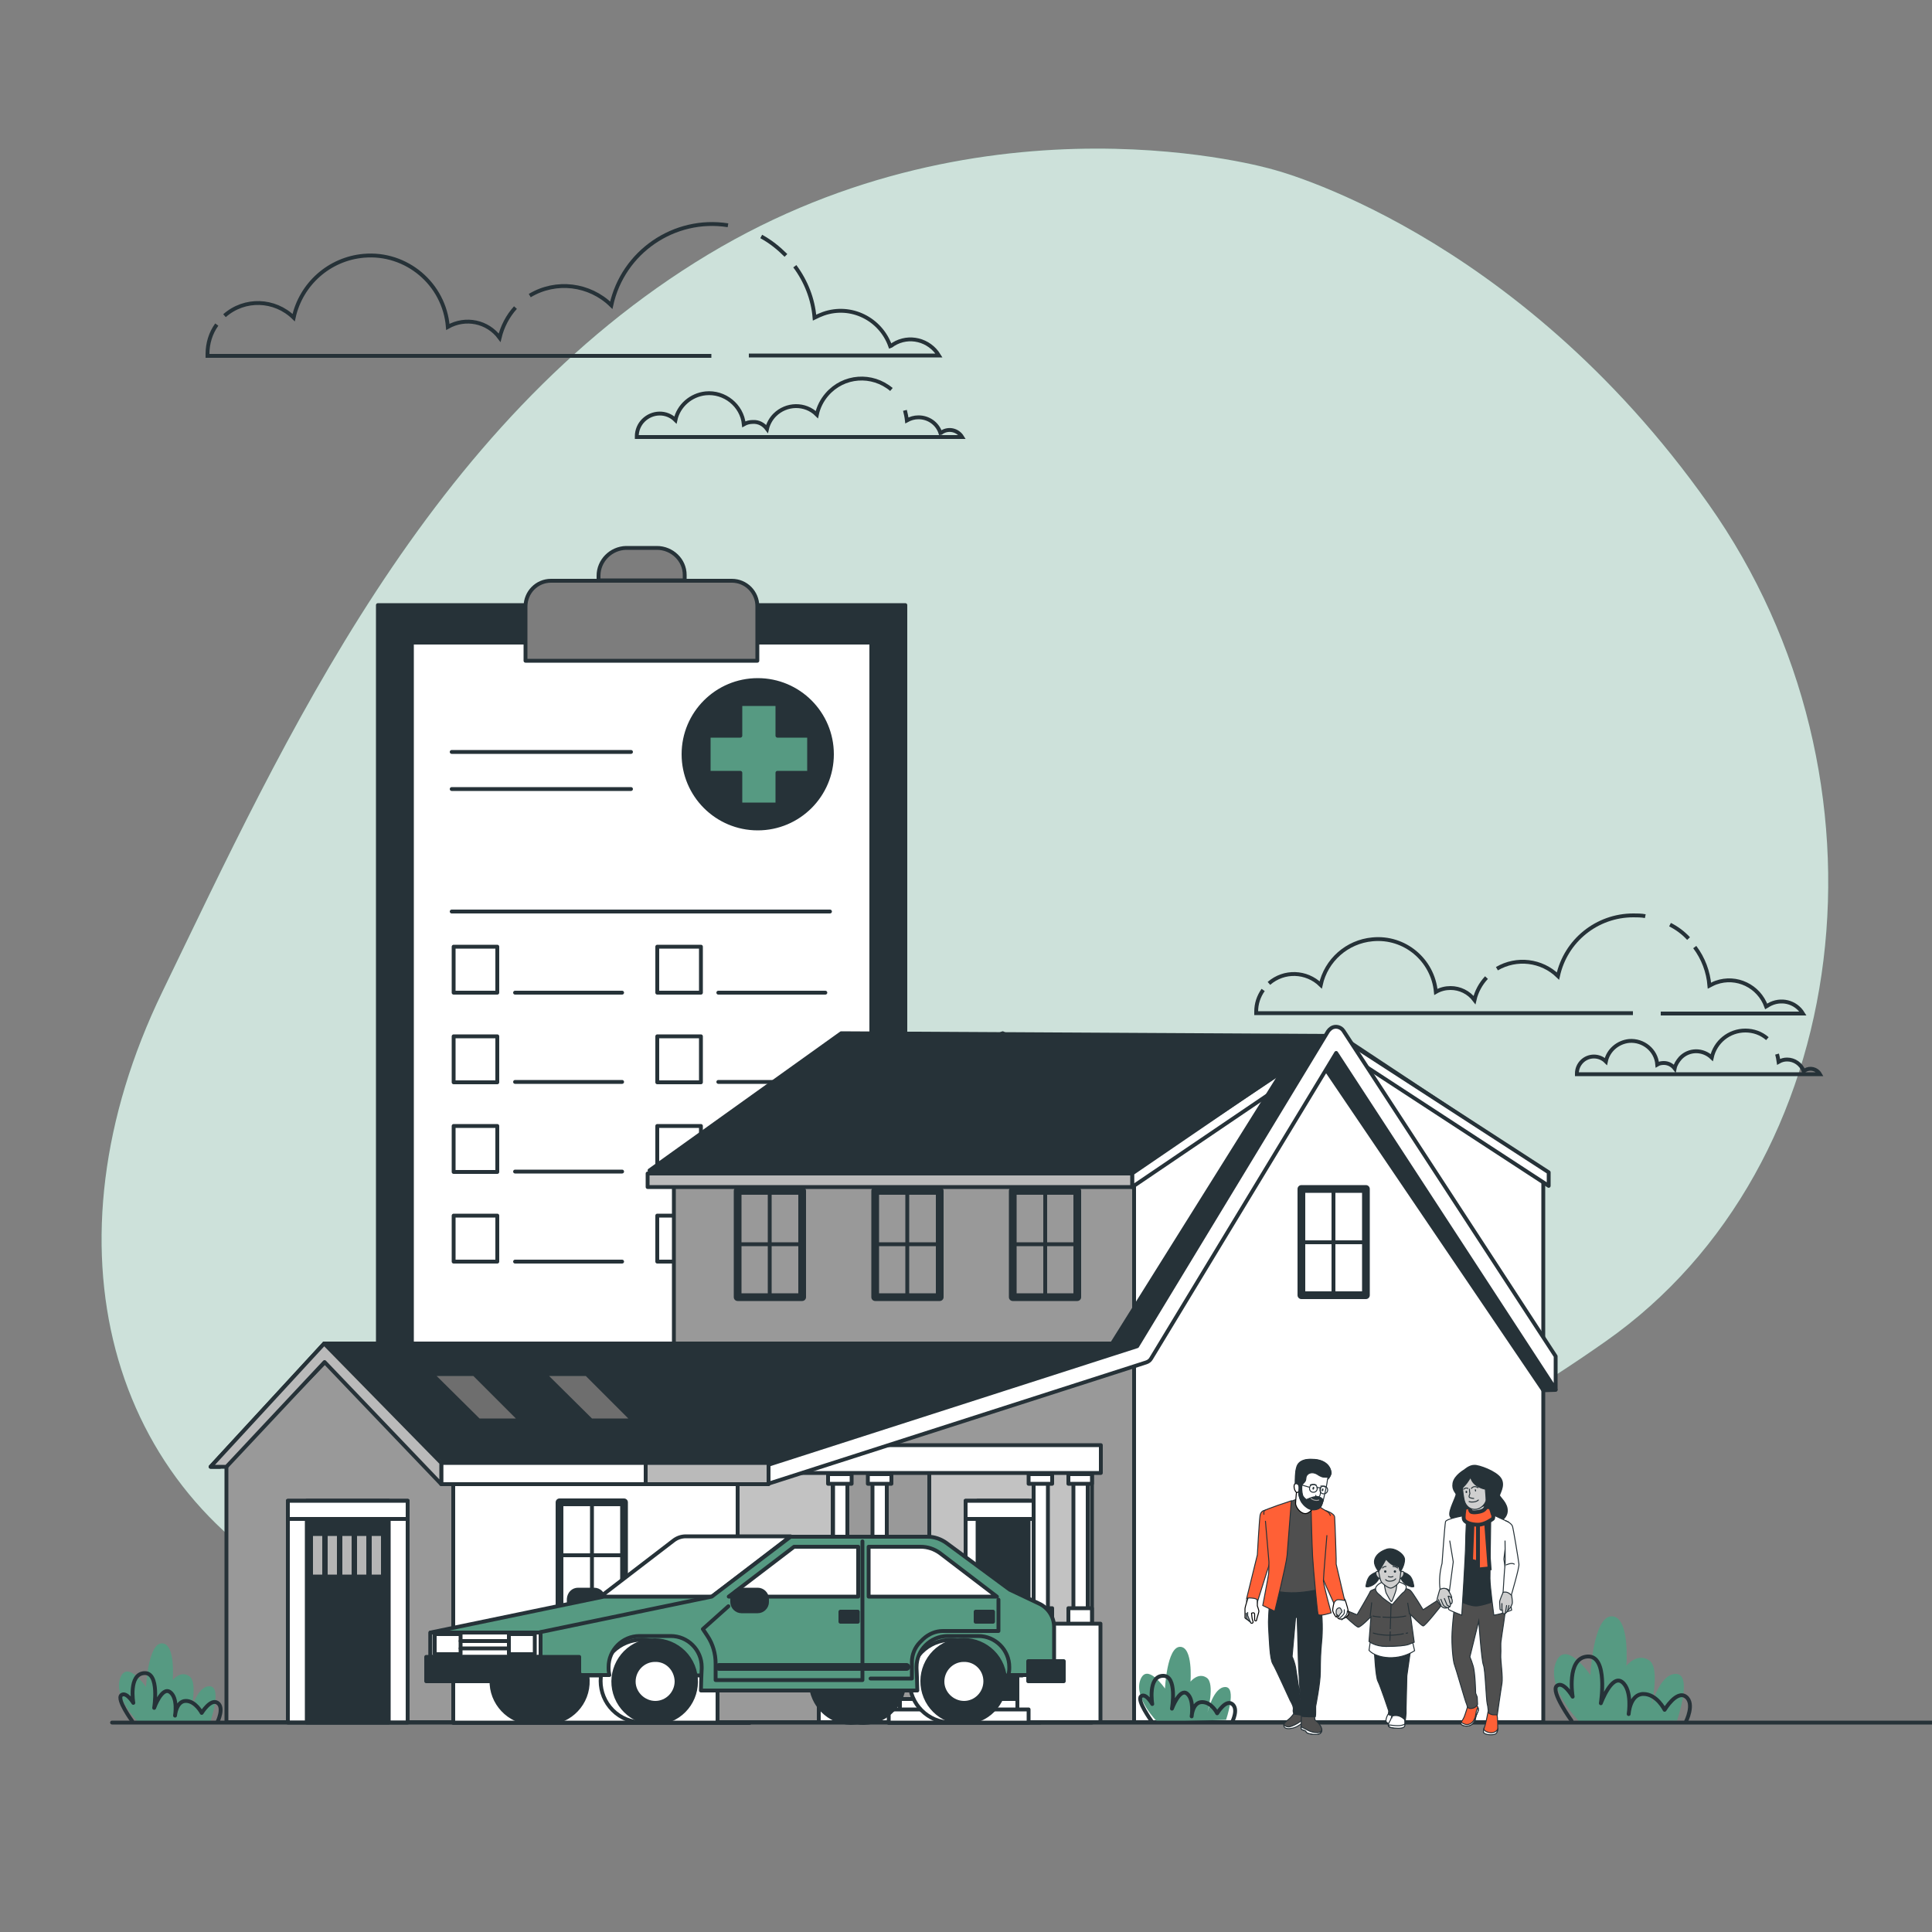 <?xml version="1.0" encoding="utf-8"?>
<!-- Generator: Adobe Illustrator 25.4.1, SVG Export Plug-In . SVG Version: 6.00 Build 0)  -->
<svg version="1.1" id="Calque_1" xmlns="http://www.w3.org/2000/svg" xmlns:xlink="http://www.w3.org/1999/xlink" x="0px" y="0px"
	 viewBox="0 0 500 500" style="enable-background:new 0 0 500 500;" xml:space="preserve">
<rect x="0" y="0" width="500" height="500" fill="#808080" stroke="none"/>
<style type="text/css">
	.st0{fill:#569A82;}
	.st1{opacity:0.7;fill:#FFFFFF;enable-background:new    ;}
	.st2{fill:none;stroke:#263238;stroke-miterlimit:10;}
	.st3{fill:#263238;stroke:#263238;stroke-linecap:round;stroke-linejoin:round;}
	.st4{fill:#FFFFFF;stroke:#263238;stroke-linecap:round;stroke-linejoin:round;}
	.st5{fill:#7D7D7D;stroke:#263238;stroke-linecap:round;stroke-linejoin:round;}
	.st6{fill:#569A82;stroke:#263238;stroke-linecap:round;stroke-linejoin:round;}
	.st7{fill:none;stroke:#263238;stroke-linecap:round;stroke-linejoin:round;}
	.st8{fill:#999999;stroke:#263238;stroke-linecap:round;stroke-linejoin:round;}
	.st9{fill:#C2C2C2;stroke:#263238;stroke-linecap:round;stroke-linejoin:round;}
	.st10{fill:none;stroke:#263238;stroke-width:2;stroke-linecap:round;stroke-linejoin:round;}
	.st11{fill:#6E6E6E;}
	.st12{fill:#B5B5B5;stroke:#263238;stroke-linecap:round;stroke-linejoin:round;}
	.st13{fill:#BABABA;stroke:#263238;stroke-linecap:round;stroke-linejoin:round;}
	.st14{fill:#FFFFFF;stroke:#263238;stroke-width:0.25;stroke-linecap:round;stroke-miterlimit:10;}
	.st15{fill:#263238;stroke:#263238;stroke-width:0.25;stroke-linecap:round;stroke-miterlimit:10;}
	.st16{fill:#4F4F4F;stroke:#263238;stroke-width:0.25;stroke-linecap:round;stroke-miterlimit:10;}
	.st17{fill:none;stroke:#263238;stroke-width:0.25;stroke-miterlimit:10;}
	.st18{fill:#CFCFCF;stroke:#263238;stroke-width:0.25;stroke-linecap:round;stroke-miterlimit:10;}
	.st19{fill:#263238;}
	.st20{fill:none;stroke:#263238;stroke-width:0.25;stroke-linecap:round;stroke-miterlimit:10;}
	.st21{fill:#FFFFFF;stroke:#000000;stroke-width:0.25;stroke-miterlimit:10;}
	.st22{fill:#A6A6A6;stroke:#263238;stroke-width:0.25;stroke-linecap:round;stroke-miterlimit:10;}
	.st23{fill:#FF6036;stroke:#263238;stroke-width:0.25;stroke-linecap:round;stroke-miterlimit:10;}
	.st24{fill:none;stroke:#A6A6A6;stroke-width:0.25;stroke-linecap:round;stroke-miterlimit:10;}
	.st25{fill:#263238;stroke:#263238;stroke-linecap:round;stroke-miterlimit:10;}
	.st26{fill:#FF6036;stroke:#263238;stroke-linecap:round;stroke-miterlimit:10;}
	.st27{fill:#CFCFCF;stroke:#263238;stroke-linecap:round;stroke-miterlimit:10;}
</style>
<g id="freepik--background-simple--inject-2">
	<path class="st0" d="M329.2,43.8c0,0-73.4-21.6-146,22.1S73.7,191.2,42,256.7S27.9,386.2,82.8,413.2s92.8-18.6,170.2-24.5
		s98.1,3.7,162.6-41.6s76.8-145.5,26.6-216.6S329.2,43.8,329.2,43.8z"/>
	<path class="st1" d="M329.2,43.8c0,0-73.4-21.6-146,22.1S73.7,191.2,42,256.7S27.9,386.2,82.8,413.2s92.8-18.6,170.2-24.5
		s98.1,3.7,162.6-41.6s76.8-145.5,26.6-216.6S329.2,43.8,329.2,43.8z"/>
</g>
<g id="freepik--Clouds--inject-2">
	<path class="st2" d="M133.4,79.6c-2,2.2-3.4,4.9-4.1,7.8c-3.1-4.2-8.8-5.4-13.4-2.8c-0.9-11.1-10.7-19.4-21.8-18.4
		c-8.9,0.8-16.2,7.3-18.1,16c-4.9-4.8-12.7-5.1-17.9-0.5"/>
	<path class="st2" d="M188.4,58.3c-13.9-2.2-27.2,6.9-30.2,20.7c-5.6-5.5-14.3-6.6-21.1-2.5"/>
	<path class="st2" d="M203.4,66.1c-1.9-1.9-4-3.6-6.4-4.9"/>
	<path class="st2" d="M193.8,92H243c-2.5-4.1-7.8-5.4-11.8-2.9c-0.3,0.2-0.5,0.4-0.8,0.5c-2.5-7.1-10.2-10.9-17.3-8.4
		c-0.8,0.3-1.5,0.6-2.3,1c-0.4-4.8-2.2-9.4-5.1-13.3"/>
	<path class="st2" d="M56.1,84c-1.6,2.2-2.4,4.9-2.4,7.6c0,0.2,0,0.3,0,0.5h130.4"/>
	<path class="st2" d="M230.7,100.8c-5-4.2-12.4-3.7-16.7,1.3c-1.3,1.5-2.2,3.3-2.6,5.2c-3-3-7.9-2.9-10.9,0.1c-1,1-1.7,2.3-2,3.6
		c-0.9-1.2-2.2-1.9-3.7-1.8c-0.8,0-1.6,0.2-2.3,0.6c-0.5-4.9-5-8.5-9.9-8c-3.8,0.4-7,3.2-7.8,6.9c-2.3-2.3-6-2.2-8.3,0.1
		c-1.1,1.1-1.7,2.6-1.7,4.1c0,0.1,0,0.1,0,0.2h84.2c-1.1-1.8-3.5-2.4-5.3-1.2c-0.1,0.1-0.2,0.2-0.3,0.2c-0.8-2.5-3.1-4.1-5.7-4.1
		c-1.1,0-2.1,0.3-3,0.8c-0.1-0.9-0.3-1.8-0.5-2.6"/>
	<path class="st2" d="M384.7,253c-1.5,1.6-2.6,3.6-3.1,5.8c-1.5-2-3.8-3.1-6.2-3.1c-1.3,0-2.6,0.3-3.8,1
		c-0.8-8.3-8.1-14.4-16.4-13.6c-6.6,0.6-12,5.4-13.4,11.8c-3.7-3.6-9.5-3.8-13.4-0.4"/>
	<path class="st2" d="M425.8,237.1c-1-0.2-2.1-0.2-3.1-0.2c-9.4,0-17.5,6.5-19.5,15.7c-4.2-4.1-10.7-4.9-15.8-1.9"/>
	<path class="st2" d="M437,242.9c-1.4-1.5-3-2.7-4.8-3.6"/>
	<path class="st2" d="M429.8,262.3h36.8c-1.9-3.1-5.8-4-8.9-2.2c-0.2,0.1-0.4,0.3-0.6,0.4c-1.9-5.3-7.7-8.1-13-6.2
		c-0.6,0.2-1.1,0.5-1.7,0.8c-0.3-3.6-1.6-7.1-3.8-10"/>
	<path class="st2" d="M326.9,256.2c-1.2,1.7-1.8,3.6-1.8,5.6c0,0.1,0,0.2,0,0.4h97.5"/>
	<path class="st2" d="M457.4,268.8c-1.6-1.4-3.6-2.1-5.7-2.1c-4.2,0-7.8,2.9-8.7,7c-2.3-2.2-5.9-2.2-8.1,0.1
		c-0.7,0.8-1.3,1.7-1.5,2.7c-0.7-0.9-1.7-1.4-2.8-1.4c-0.6,0-1.2,0.1-1.7,0.4c-0.3-3.7-3.6-6.4-7.3-6.1c-2.9,0.3-5.4,2.4-6,5.3
		c-1.7-1.7-4.5-1.7-6.2,0c-0.8,0.8-1.3,1.9-1.3,3.1c0,0.1,0,0.1,0,0.2h62.9c-0.8-1.4-2.6-1.8-3.9-1c-0.1,0.1-0.2,0.1-0.3,0.2
		c-0.7-1.8-2.4-3-4.3-3c-0.8,0-1.5,0.2-2.2,0.6c-0.1-0.7-0.2-1.3-0.4-2"/>
</g>
<g id="freepik--Binder--inject-2">
	<rect x="97.8" y="156.6" class="st3" width="136.5" height="201.5"/>
	<rect x="106.6" y="166.3" class="st4" width="118.9" height="182.2"/>
	<path class="st5" d="M142.6,150.3h46.8c3.7,0,6.6,3,6.6,6.6c0,0,0,0,0,0v14.1l0,0H136l0,0V157C136,153.3,138.9,150.3,142.6,150.3
		C142.6,150.3,142.6,150.3,142.6,150.3z"/>
	<path class="st5" d="M162,141.8h8c3.9,0,7.2,3.1,7.2,7c0,0,0,0.1,0,0.1v1.3l0,0h-22.3l0,0V149C154.9,145.1,158.1,141.9,162,141.8
		C162,141.8,162,141.8,162,141.8z"/>
	<circle class="st3" cx="196.1" cy="195.2" r="19.2"/>
	<polygon class="st6" points="209.4,190.4 201.2,190.4 201.2,182.2 191.6,182.2 191.6,190.4 183.4,190.4 183.4,200 191.6,200 
		191.6,208.2 201.2,208.2 201.2,200 209.4,200 	"/>
	<line class="st7" x1="116.9" y1="194.6" x2="163.3" y2="194.6"/>
	<line class="st7" x1="116.9" y1="204.2" x2="163.3" y2="204.2"/>
	<line class="st7" x1="116.9" y1="235.9" x2="214.8" y2="235.9"/>
	<rect x="117.4" y="245" class="st7" width="11.3" height="11.9"/>
	<rect x="170.1" y="245" class="st7" width="11.3" height="11.9"/>
	<line class="st7" x1="133.3" y1="256.9" x2="161" y2="256.9"/>
	<line class="st7" x1="185.9" y1="256.9" x2="213.6" y2="256.9"/>
	<rect x="117.4" y="268.2" class="st7" width="11.3" height="11.9"/>
	<rect x="170.1" y="268.2" class="st7" width="11.3" height="11.9"/>
	<line class="st7" x1="133.3" y1="280" x2="161" y2="280"/>
	<line class="st7" x1="185.9" y1="280" x2="213.6" y2="280"/>
	<rect x="117.4" y="291.4" class="st7" width="11.3" height="11.9"/>
	<rect x="170.1" y="291.4" class="st7" width="11.3" height="11.9"/>
	<line class="st7" x1="133.3" y1="303.2" x2="161" y2="303.2"/>
	<line class="st7" x1="185.9" y1="303.2" x2="213.6" y2="303.2"/>
	<rect x="117.4" y="314.6" class="st7" width="11.3" height="11.9"/>
	<rect x="170.1" y="314.6" class="st7" width="11.3" height="11.9"/>
	<line class="st7" x1="133.3" y1="326.5" x2="161" y2="326.5"/>
	<line class="st7" x1="185.9" y1="326.5" x2="213.6" y2="326.5"/>
</g>
<g id="freepik--House--inject-2">
	<polygon class="st8" points="120.1,445.7 58.6,445.7 58.6,378.9 87.5,349 120.1,378.9 	"/>
	<polygon class="st8" points="321.8,445.7 174.4,445.7 174.4,302.9 259.5,267.4 321.8,302.9 	"/>
	<rect x="117.3" y="366.4" class="st4" width="76.7" height="79.5"/>
	<rect x="240.5" y="378.9" class="st9" width="42.1" height="66.9"/>
	<rect x="249.9" y="388.4" class="st4" width="19.3" height="57.4"/>
	<rect x="253" y="388.4" class="st3" width="13.2" height="57.4"/>
	<rect x="230" y="439.7" class="st4" width="36.2" height="3.7"/>
	<rect x="249.9" y="388.4" class="st4" width="19.3" height="4.7"/>
	<rect x="74.5" y="388.4" class="st4" width="31" height="57.4"/>
	<rect x="79.4" y="388.4" class="st3" width="21.2" height="57.4"/>
	<rect x="74.5" y="388.4" class="st4" width="31" height="4.7"/>
	<rect x="190.9" y="377.6" class="st9" width="24.6" height="44.6"/>
	<polygon class="st4" points="399.4,445.7 293.5,445.7 293.5,302.9 345.8,267.4 399.4,302.9 	"/>
	<polygon class="st4" points="400.8,303.4 345.7,267.7 293,303.7 293,307.2 346.1,271.2 400.8,306.9 	"/>
	<polygon class="st3" points="332.3,276.6 287.3,348.5 293.5,349.3 340.3,272.6 399.4,359.8 402.6,359.7 343.6,269 	"/>
	<polygon class="st3" points="293.5,302.9 168.1,302.9 217.7,267.4 345.7,268.1 	"/>
	<rect x="267.5" y="377.6" class="st4" width="3.7" height="39.1"/>
	<rect x="277.8" y="377.6" class="st4" width="3.7" height="39.1"/>
	<rect x="266.2" y="416.2" class="st4" width="6.1" height="4.4"/>
	<rect x="276.5" y="416.2" class="st4" width="6.1" height="4.4"/>
	<rect x="266.2" y="381.5" class="st4" width="6.1" height="2.5"/>
	<rect x="276.5" y="381.5" class="st4" width="6.1" height="2.5"/>
	<rect x="263.3" y="420.2" class="st4" width="21.5" height="25.5"/>
	<rect x="215.6" y="377.6" class="st4" width="3.7" height="39.1"/>
	<rect x="225.8" y="377.6" class="st4" width="3.7" height="39.1"/>
	<rect x="214.3" y="416.2" class="st4" width="6.1" height="4.4"/>
	<rect x="224.6" y="416.2" class="st4" width="6.1" height="4.4"/>
	<rect x="214.3" y="381.5" class="st4" width="6.1" height="2.5"/>
	<rect x="224.6" y="381.5" class="st4" width="6.1" height="2.5"/>
	<rect x="211.4" y="420.2" class="st4" width="21.5" height="25.5"/>
	<rect x="185.7" y="420.2" class="st8" width="26.2" height="25.5"/>
	<polygon class="st4" points="284.9,381.2 203.7,381.2 217.4,374 284.9,374 	"/>
	<polygon class="st3" points="83.9,347.7 54.5,379.6 56.9,379.6 85.8,349 	"/>
	<polygon class="st3" points="115,378.1 195.6,378.1 256.1,347.7 83.9,347.7 	"/>
	<polygon class="st3" points="298.1,347.7 251.4,347.7 168.1,378.1 209.8,378.1 	"/>
	<path class="st4" d="M402.6,351l-54.9-84.2c-0.7-1.1-2.2-1.4-3.2-0.7c-0.3,0.2-0.6,0.5-0.8,0.8l-49.4,81.5l-95.5,30.7v4.9
		l97.8-31.4c0.6-0.2,1-0.5,1.3-1l47.9-79.1l56.8,87.1V351z"/>
	<rect x="262.1" y="308.2" class="st10" width="16.7" height="27.5"/>
	<line class="st7" x1="270.5" y1="309" x2="270.5" y2="335.1"/>
	<line class="st7" x1="278.4" y1="322" x2="262.5" y2="322"/>
	<rect x="144.8" y="388.8" class="st10" width="16.7" height="27.5"/>
	<line class="st7" x1="153.2" y1="389.5" x2="153.2" y2="415.6"/>
	<line class="st7" x1="161.1" y1="402.5" x2="145.2" y2="402.5"/>
	<rect x="336.8" y="307.7" class="st10" width="16.7" height="27.5"/>
	<line class="st7" x1="345.1" y1="308.5" x2="345.1" y2="334.5"/>
	<line class="st7" x1="353.1" y1="321.5" x2="337.2" y2="321.5"/>
	<rect x="226.5" y="308.2" class="st10" width="16.7" height="27.5"/>
	<line class="st7" x1="234.8" y1="309" x2="234.8" y2="335.1"/>
	<line class="st7" x1="242.8" y1="322" x2="226.9" y2="322"/>
	<rect x="190.9" y="308.2" class="st10" width="16.7" height="27.5"/>
	<line class="st7" x1="199.2" y1="309" x2="199.2" y2="335.1"/>
	<line class="st7" x1="207.2" y1="322" x2="191.2" y2="322"/>
	<polygon class="st11" points="133.5,367.1 124.1,367.1 113,356.1 122.5,356.1 	"/>
	<polygon class="st11" points="162.6,367.1 153.2,367.1 142.1,356.1 151.6,356.1 	"/>
	<rect x="80.5" y="397" class="st12" width="3.4" height="11"/>
	<rect x="84.3" y="397" class="st12" width="3.4" height="11"/>
	<rect x="88.1" y="397" class="st12" width="3.4" height="11"/>
	<rect x="91.9" y="397" class="st12" width="3.4" height="11"/>
	<rect x="95.7" y="397" class="st12" width="3.4" height="11"/>
	<rect x="114.2" y="378.6" class="st4" width="84.6" height="5.5"/>
	<rect x="167.1" y="378.6" class="st13" width="31.8" height="5.5"/>
	<polygon class="st13" points="114.2,378.6 83.9,347.7 54.5,379.6 58.6,379.6 84,352.5 114.2,384.1 	"/>
	<rect x="230" y="442.4" class="st4" width="36.2" height="3.5"/>
	<rect x="167.6" y="303.7" class="st13" width="125.4" height="3.5"/>
</g>
<g id="freepik--Car--inject-2">
	<path class="st3" d="M149.6,411.4h4.2c1.3,0,2.4,1.1,2.4,2.4v0.8c0,1.3-1.1,2.4-2.4,2.4h-4.2c-1.3,0-2.4-1.1-2.4-2.4v-0.8
		C147.3,412.4,148.3,411.4,149.6,411.4z"/>
	<path class="st6" d="M177.9,397.7h36.4l18.5,13.7l31.8,5.5v16.7H122.1l-10.7-4.8v-6.3l44.4-9.2l18.9-14.5
		C175.7,398.1,176.8,397.7,177.9,397.7z"/>
	<path class="st4" d="M184.3,413.2h-28.9l18.9-14.5c0.9-0.7,2-1.1,3.2-1.1h27.1L184.3,413.2z"/>
	
		<ellipse transform="matrix(0.707 -0.707 0.707 0.707 -258.977 244.93)" class="st4" cx="166.2" cy="435.1" rx="10.7" ry="10.7"/>
	
		<ellipse transform="matrix(0.925 -0.38 0.38 0.925 -152.699 97.145)" class="st3" cx="169.5" cy="435.1" rx="10.7" ry="10.7"/>
	<path class="st4" d="M175.1,435.1c0,3.1-2.5,5.6-5.5,5.6s-5.6-2.5-5.6-5.5c0-3.1,2.5-5.6,5.5-5.6c0,0,0,0,0,0
		C172.6,429.5,175,432,175.1,435.1C175.1,435.1,175.1,435.1,175.1,435.1z"/>
	<path class="st3" d="M141.7,424.4c-0.6,0-1.1,0-1.7,0.1c-0.5-0.1-1.1-0.1-1.7-0.1c-5.9-0.2-10.9,4.5-11.1,10.4
		c-0.2,5.9,4.5,10.9,10.4,11.1c0.2,0,0.4,0,0.7,0c0.6,0,1.1-0.1,1.7-0.1c0.6,0.1,1.1,0.1,1.7,0.1c5.9-0.2,10.6-5.1,10.4-11.1
		C152,429.1,147.4,424.5,141.7,424.4z"/>
	<path class="st3" d="M223.6,424.4c-0.6,0-1.1,0-1.7,0.1c-0.6-0.1-1.1-0.1-1.7-0.1c-5.9,0.2-10.6,5.1-10.4,11.1
		c0.2,5.7,4.7,10.2,10.4,10.4c0.6,0,1.1-0.1,1.7-0.1c0.6,0.1,1.1,0.1,1.7,0.1c5.9-0.2,10.6-5.1,10.4-11.1
		C233.8,429.1,229.2,424.5,223.6,424.4z"/>
	<circle class="st4" cx="246.1" cy="435.1" r="10.7"/>
	
		<ellipse transform="matrix(0.925 -0.38 0.38 0.925 -146.69 127.552)" class="st3" cx="249.5" cy="435" rx="10.7" ry="10.7"/>
	<path class="st4" d="M255,435.1c0,3.1-2.5,5.6-5.5,5.6s-5.6-2.5-5.6-5.5c0-3.1,2.5-5.6,5.5-5.6c0,0,0,0,0,0
		C252.5,429.5,255,432,255,435.1z"/>
	<path class="st6" d="M261.3,411.4l-16.4-12.1c-1.4-1-3.1-1.6-4.8-1.6h-35.5l-20.4,15.5l-44.4,9.2v6.3l10.7,4.8h7.2
		c-0.1-0.5-0.2-1.1-0.2-1.7v-0.4c0-4.4,3.6-8,8-8h8.1c4.4,0,8,3.6,8,8v0.4c0,0.6-0.1,1.1-0.2,5.7h56c-0.1-4.6-0.2-5.2-0.2-5.7v-0.4
		c0-4.4,3.6-7.9,7.9-8h8.1c4.4,0,8,3.6,8,8v0.4c0,0.6-0.1,1.1-0.2,1.7h11.8v-12.4c0-2.6-1.5-5-3.9-6.1L261.3,411.4z"/>
	<polygon class="st4" points="222.1,400.3 205.5,400.3 188.6,413.2 222.1,413.2 	"/>
	<path class="st4" d="M224.8,400.3h13.5c1.8,0,3.5,0.6,4.9,1.6l14.8,11.3h-33.2V400.3z"/>
	<rect x="111.4" y="422.5" class="st4" width="28.5" height="6.3"/>
	<rect x="266.1" y="429.9" class="st3" width="9.2" height="5.2"/>
	<rect x="110.3" y="428.8" class="st3" width="39.6" height="6.3"/>
	<path class="st3" d="M191.9,411.4h4.2c1.3,0,2.4,1.1,2.4,2.4v0.8c0,1.3-1.1,2.4-2.4,2.4h-4.2c-1.3,0-2.4-1.1-2.4-2.4v-0.8
		C189.5,412.4,190.5,411.4,191.9,411.4z"/>
	<rect x="131.7" y="422.9" class="st4" width="6.7" height="5.2"/>
	<rect x="112.5" y="422.9" class="st4" width="6.7" height="5.2"/>
	<line class="st7" x1="119.2" y1="424.7" x2="131.4" y2="424.7"/>
	<line class="st7" x1="119.2" y1="426.6" x2="131.4" y2="426.6"/>
	<line class="st10" x1="186.1" y1="431.4" x2="234.6" y2="431.4"/>
	<path class="st7" d="M223.2,398.9v35.9h-38v-4.3c0-2.5-0.7-5-2.1-7.1l-1.2-1.8l6.6-5.9"/>
	<path class="st7" d="M258.4,414v8.1H244c-1.9,0-3.7,0.8-5.1,2.1l-0.8,0.8c-1.3,1.3-2.1,3.2-2.1,5.1v4.3h-10.7"/>
	<rect x="217.5" y="417.1" class="st3" width="4.5" height="2.6"/>
	<rect x="252.5" y="417.1" class="st3" width="4.5" height="2.6"/>
</g>
<g id="freepik--Plants--inject-2">
	<path class="st0" d="M408.8,445.6c0,0-8.6-8.6-6.2-15.2s9,3.1,9,3.1s0.7-15.2,5.5-15.2s3.8,12.8,3.8,12.8s2.8-3.5,5.9-1.4
		s0.3,12.8,0.3,12.8s2.1-9.3,6.6-9.3s0.3,12.1,0.3,12.1"/>
	<path class="st7" d="M406.7,445.3c0,0-5.5-7.6-3.8-9s4.1,2.8,4.1,2.8s-1.7-10,3.8-10.4s3.5,12.1,3.5,12.1s2.8-7.6,5.5-5.5
		s1.7,8.3,1.7,8.3s0.3-5.2,3.8-5.2s5.5,4.1,5.5,4.1s3.1-5.2,5.5-3.4s0,6.5,0,6.5"/>
	<path class="st0" d="M299.5,445.6c0,0-6.1-6.1-4.4-10.8s6.4,2.2,6.4,2.2s0.5-10.8,3.9-10.8s2.7,9,2.7,9s2-2.5,4.2-1s0.2,9,0.2,9
		s1.5-6.6,4.6-6.6s0.2,8.5,0.2,8.5"/>
	<path class="st7" d="M298,445.4c0,0-3.9-5.4-2.7-6.4s2.9,2,2.9,2s-1.2-7.1,2.7-7.3s2.4,8.5,2.4,8.5s2-5.4,3.9-3.9s1.2,5.9,1.2,5.9
		s0.2-3.7,2.7-3.7s3.9,2.9,3.9,2.9s2.2-3.7,3.9-2.4s0,4.6,0,4.6"/>
	<path class="st0" d="M35.7,445.6c0,0-6.4-6.4-4.6-11.3c1.8-4.9,6.7,2.3,6.7,2.3s0.5-11.3,4.1-11.3s2.8,9.5,2.8,9.5s2-2.6,4.3-1
		s0.3,9.5,0.3,9.5s1.5-6.9,4.9-6.9s0.3,9,0.3,9"/>
	<path class="st7" d="M34.2,445.4c0,0-4.1-5.6-2.8-6.7c1.3-1,3.1,2,3.1,2s-1.3-7.4,2.8-7.7s2.6,9,2.6,9s2-5.6,4.1-4.1
		s1.3,6.1,1.3,6.1s0.3-3.8,2.8-3.8s4.1,3.1,4.1,3.1s2.3-3.8,4.1-2.6s0,4.9,0,4.9"/>
</g>
<g id="freepik--Floor--inject-2">
	<line class="st7" x1="29" y1="445.8" x2="500" y2="445.8"/>
</g>
<g id="freepik--Characters--inject-59">
	<path class="st14" d="M359.2,443.7c0,0-0.6,1-0.5,1.7s1.4,0.8,1.7,0.7c0.2-0.1,1-2,0.9-2.5C361.2,443,359.4,443.2,359.2,443.7z"/>
	<path class="st15" d="M355.7,427.5c0,0,0.3,6.5,0.9,7.6c0.6,1.1,2.8,7.7,2.8,7.7l-0.1,0.9l0.5,0.2c0,0,0.9,0.3,1.5-0.3
		c0.6-0.6-0.4-8.9-0.4-8.9l-0.2-6.4L355.7,427.5z"/>
	<path class="st14" d="M360.2,444c-0.1,0.6-0.3,1.1-0.6,1.6c-0.4,0.7-0.6,1.3,0.4,1.5s2.6,0.3,3.2-0.1c0.6-0.4,0.3-2.2,0.3-2.2
		S361.8,442.8,360.2,444z"/>
	<path class="st14" d="M361.8,446.6c-0.8,0-1.6-0.1-2.4-0.2c0,0.3,0.1,0.6,0.7,0.7c1,0.2,2.6,0.3,3.2-0.1c0.2-0.1,0.3-0.4,0.3-0.8
		C363,446.5,362.4,446.6,361.8,446.6z"/>
	<path class="st15" d="M359.9,428.2c0,0-0.2,5.3-0.2,6.6s0.8,7.9,0.8,7.9l-0.3,0.9l0.1,0.3v0.3c0,0,0.1-0.3,1.3-0.2
		c1.1,0.1,2.1,1.2,2.1,1.2s0.2-1.4,0.2-1.8c0-0.4,0-1.1,0-1.4c0-0.3,0.2-8.3,0.2-8.3l0.9-6.3L359.9,428.2z"/>
	<path class="st14" d="M354.7,424.4l-0.4,2.7c0,0,1.3,1.7,5.1,1.9c2.3,0.1,4.7-0.5,6.7-1.8l-0.7-3L354.7,424.4z"/>
	<path class="st16" d="M356.8,410.9c0,0-2.1,0.6-2.2,1s-3.4,6-3.4,6l-3-1.2l-0.3,1.4c0,0,3,2.9,3.6,3c0.6,0.1,3.3-2.7,3.3-2.7
		l-0.5,6.4c0,0,1.5,1.3,4.4,1.3c2.9,0,4.9-0.2,5.8-0.5c0.5-0.2,1-0.4,1.5-0.6l-1-7.2c0,0,2.8,2.9,3.3,3s4.7-5.3,4.7-5.3l-1-1.3
		l-3.7,2.4c0,0-2.7-4.5-3.3-5c-0.6-0.5-2.3-0.7-2.5-0.8C362.2,410.6,356.8,410.9,356.8,410.9z"/>
	<line class="st17" x1="354.6" y1="418.3" x2="355" y2="414.7"/>
	<line class="st17" x1="364.8" y1="417.8" x2="364.3" y2="414.8"/>
	<path class="st17" d="M357.8,418.5c1.7,0.1,4,0.2,6.1-0.3"/>
	<path class="st17" d="M355.2,418.2c0,0,0.8,0.2,2.1,0.3"/>
	<path class="st17" d="M363.8,422.7c0.2,0,0.4-0.1,0.6-0.1"/>
	<path class="st17" d="M355.3,422.6c0,0,3.2,1.2,8,0.2"/>
	<line class="st17" x1="359.8" y1="422.2" x2="359.7" y2="424.7"/>
	<line class="st17" x1="360" y1="415.3" x2="359.8" y2="421.6"/>
	<path class="st14" d="M357.8,409.4c0,0-1.7,0.7-1.8,1.7s1.1,1.6,1.5,2.1c0.4,0.5,2.8,2.1,2.8,2.1s2.5-3,2.9-3.2
		c0.4-0.2,1-1.3,0.6-1.8c-0.4-0.5-2.1-1.1-2.8-1.2C360.2,408.9,357.8,409.4,357.8,409.4z"/>
	<path class="st18" d="M358.2,409.6c0,0,0.3,2.3,0.6,2.8c0.3,0.5,1.1,2.1,1.3,2.1s1.1-2.6,1.2-3c0.1-0.4,0.2-1.7,0.2-1.7
		L358.2,409.6z"/>
	<path class="st15" d="M356.8,406.7c-0.8,0.2-1.5,0.5-2.1,1c-1,0.8-1.2,2.9-1.2,2.9s0.4,0.3,1.6-0.3c1.2-0.6,1.8-1.7,2-2.4
		C357.1,407.5,357,407.1,356.8,406.7z"/>
	<path class="st15" d="M362.6,406.7c0.8,0.2,1.5,0.5,2.1,1c1,0.8,1.2,2.9,1.2,2.9s-0.4,0.3-1.6-0.3c-1.2-0.6-1.8-1.7-2-2.4
		C362.2,407.5,362.3,407.1,362.6,406.7z"/>
	<path class="st18" d="M356.8,406.7c0,0-0.9-0.3-0.7,0.7c0.2,1,1.3,1.3,1.3,1.2S356.8,406.7,356.8,406.7z"/>
	<path class="st18" d="M362.6,406.7c0,0,0.9-0.3,0.7,0.7c-0.2,1-1.3,1.3-1.3,1.2S362.6,406.7,362.6,406.7z"/>
	<path class="st18" d="M356.8,406.7c0,0,0.3,2.1,0.7,2.7c0.4,0.6,1.8,1.6,2.4,1.6s1.8-0.9,2.2-1.6c0.4-0.7,0.5-4.3,0.5-4.5
		s-0.1-1.2-1.5-2.1c-1.3-0.9-3.6-0.7-4.2,0.5C356.4,404.7,356.8,406.7,356.8,406.7z"/>
	<circle class="st19" cx="358.5" cy="406.7" r="0.3"/>
	<circle class="st19" cx="361" cy="406.7" r="0.3"/>
	<path class="st20" d="M360.5,408c0,0-0.5,0.3-1.2,0"/>
	<path class="st20" d="M358.6,408.8c0,0,0.3,0.5,1.3,0.4s1.3-0.6,1.3-0.6"/>
	<path class="st20" d="M357.8,405.8c0.2-0.3,0.6-0.4,0.9-0.4"/>
	<path class="st20" d="M360.5,405.4c0.4,0,0.9,0.1,1.2,0.4"/>
	<path class="st15" d="M356.8,406.7c0,0,0.2-0.4,0.7-1.1c0.4-0.7,1.2-2.1,1.2-2.1s1.1,1.3,2,1.6c0.5,0.1,0.9,0.3,1.4,0.5
		c0,0,0.1,1,0.3,1c0.2,0,1.1-1.6,1.1-3s-2.8-3.4-4.8-2.6c-2,0.7-3,2-3,3.2C355.7,405.4,356.8,406.7,356.8,406.7z"/>
	<path class="st21" d="M325.4,414.1v1.5c0,0,0.4,1.1,0.4,1.4c0,0.3-0.6,2-0.6,2.3s-0.5,0.2-0.5,0c0-0.5,0-1,0-1.5
		c0-0.7-0.8-0.3-0.8-0.3s0.1,1.5,0.3,1.9c0,0.1,0.1,0.2,0.1,0.3c0,0.2-0.1,0.4-0.3,0.4c-0.1,0-0.2,0-0.3-0.1c0,0,0,0,0-0.1
		c0-0.2-1.4-1-1.5-1.2c0-0.8,0-1.5,0-2.3c0-0.6,0.8-2.8,0.8-2.9c0.1-0.2,0.2-0.3,0.2-0.5C323.3,413.2,325.3,413,325.4,414.1z"/>
	<polyline class="st22" points="322.5,417.5 322.6,418.9 323.6,419.8 322.9,418.1 322.9,417.3 	"/>
	<path class="st23" d="M327.2,390.9c0,0-0.9,0.1-1.1,1.3c-0.2,1.2-0.7,10.2-0.7,10.2l-2.8,11.4c0,0,0-0.4,1.5-0.2
		c1.4,0.1,1.4,0.7,1.4,0.7l2.4-7.6l0.9-2.8l-1-13.2L327.2,390.9z"/>
	<path class="st16" d="M335.1,443c-0.3,0.6-0.8,1.2-1.3,1.7c-0.8,0.7-1.8,1.3-1.5,2c0.3,0.8,1.6,0.6,2.4,0.4s1.5-0.7,1.8-0.9
		c0.4-0.3,0.7-0.5,1-0.9l0.1-2.3L335.1,443z"/>
	<path class="st14" d="M336.4,445.6c-0.8,0.6-1.7,1-2.6,1.3c-0.6,0.1-1.1-0.1-1.5-0.5c0,0.1,0,0.3,0,0.4c0.3,0.8,1.6,0.6,2.4,0.4
		s1.5-0.7,1.8-0.9c0.4-0.3,0.7-0.5,1-0.9l0-0.5C337.1,445.1,336.8,445.4,336.4,445.6z"/>
	<path class="st16" d="M336.8,444c0,0-0.1,3.3,0,3.5s0.9,0.3,1.1,0.5s0.1,0.5,1.1,0.7c1,0.2,3,0.5,3.1-0.9c0-1.4-1.8-2.7-1.8-2.7
		l-0.1-1L336.8,444z"/>
	<path class="st14" d="M342,447.9c-0.3,0.4-0.8,0.6-1.3,0.5c-1.3,0-2.6-0.8-2.6-0.8l-1.4-0.7c0,0.2,0,0.4,0.1,0.6
		c0.1,0.2,0.9,0.3,1.1,0.5s0.1,0.5,1.1,0.7C340,448.9,341.9,449.2,342,447.9z"/>
	<path class="st15" d="M341.9,416c-0.5-4.1-0.7-5.7-0.7-5.7l-12.2,0.2c0,0-0.9,7.5-0.7,10.6c0.2,3.2,0.3,8.2,1.1,9.5
		s4.1,8.7,4.5,9.5c0.4,0.7,0.9,1.6,0.8,2.3c-0.1,0.4,0,0.8,0.2,1.2l2,0.3l0.1,0.3c0,0,0.9,0.1,1.7,0.1s1.7,0,1.7,0
		c0.1-0.4,0.1-0.8,0.1-1.3c0-0.4,0-1.4,0-1.4s1.2-6,1.2-8.9c0-2.9,0.1-5.4,0.3-7.3S342.4,420.2,341.9,416z M335.3,431.5
		c-0.2-1-0.5-1.9-0.9-2.8l0.9-10.1l0.4,0c0,0,0.3,9.3,0.3,10.9c0,1.6,0.6,10.4,0.6,10.4S335.5,432.8,335.3,431.5L335.3,431.5z"/>
	<path class="st21" d="M345.3,414.5c0,0-0.4,1.6-0.4,2.2s0.8,1.7,0.8,1.7s0.3,0.3,0.3-0.3c0-0.6,0.4,0.1,0.4,0.1s-0.6,0.6,0.3,0.8
		s2.1-0.7,2.3-1.2c0.2-0.4-0.7-3.2-0.8-3.5c-0.1-0.3-0.2-0.5-0.4-0.7C347.8,413.6,345.8,413.2,345.3,414.5z"/>
	<path class="st20" d="M347.9,416.6v0.7c0,0.2-0.1,0.4-0.2,0.5c-0.3,0.4-1,1-1.1,1"/>
	<path class="st20" d="M348.7,416.9c0,0,0,0.7-0.3,1.1c-0.3,0.4-1,1.2-1.2,1.2"/>
	<path class="st18" d="M346.5,418.3c0,0,0.4-0.8,0.7-1c0.3-0.2-0.2-1.1-0.5-1.2c-0.5,0-0.9,0.4-0.9,0.9v0.7
		C345.8,417.7,346.3,418.1,346.5,418.3z"/>
	<path class="st23" d="M343,390.9c0,0,2.3,0.7,2.4,1.7c0.1,1,0.4,10.8,0.4,10.8l0,1.4l2.2,9.4c-0.6-0.1-1.1-0.2-1.7-0.2
		c-0.7,0-1.1,0.9-1.1,0.9s-3.7-7.9-3.7-8.9S343,390.9,343,390.9z"/>
	<path class="st16" d="M335.8,387.9c0,0-6.4,2.4-6.7,3.1c-0.2,0.7-0.2,20.5-0.2,20.5c1.7,0.4,3.4,0.7,5.2,0.7c3,0.1,7.1-0.8,7.1-0.8
		s1.2-13.8,1.4-15.6c0.2-1.8,0.6-3.2,0.2-4.3c-0.3-1.1-4-3.2-5.1-3.7C337.1,387.6,336.4,387.6,335.8,387.9z"/>
	<path class="st23" d="M343.4,397.4c0,0-0.9,10.7-0.9,11.7s2,8.3,2,8.3s-3.2,1.1-3.4,0.3s-1.2-11.4-1.4-14.9s-0.4-12.9-0.4-12.9
		s-0.2-1.3,0-1.3c0.3,0,3.2,2.1,4,2.5c0.5,0.2,0.8,0.6,1,1.1"/>
	<path class="st21" d="M335.6,385.4c0,0-0.3,2.9-0.3,3.7c0,0.8,1,2.4,2.3,2.6c1.3,0.2,2.4-1.6,2.5-1.9c0-0.3-4.1-5-4.1-5
		L335.6,385.4z"/>
	<path class="st14" d="M343.6,382.6c-0.2,1.7-0.6,3.4-1,5.1c-0.6,2.3-0.8,2.7-2.1,2.9c-1.3,0.3-2.6-0.5-3.4-1.6
		c-0.9-1.1-1-2.9-1-2.9l-0.5-0.8l-0.3-0.5c0,0-0.1-3.2,0.3-4.7c0.4-1.6,1.6-2.7,4.8-2.3c3.3,0.3,4.1,2.5,4.1,3.5
		C344.4,381.8,344.1,382.3,343.6,382.6z"/>
	<path class="st21" d="M336.3,384.9c0,0-0.2-1-0.9-1s-0.6,1.4-0.1,2.1s0.9-0.2,0.9-0.2"/>
	<path class="st15" d="M344.4,381.2c0.1-1-0.8-3.2-4.1-3.5c-3.3-0.3-4.5,0.8-4.8,2.3c-0.3,1.1-0.3,2.9-0.3,4
		c0.3-0.1,0.7-0.1,0.9,0.2c0.2,0.4,0,1.5,0,2.5c0.1,0.6,0.4,1.7,1,2.4c0.9,1.1,2.1,1.9,3.4,1.6c1.2-0.3,1.4-0.6,2-2.5
		c-0.4-0.5-0.9-0.8-1.5-0.9c-1.1-0.1-2.9,0.8-2.9,0.8s-0.8-0.5-1-1.2s-0.3-2.2-0.1-2.6c0.2-0.4,0.4-0.4,0.8-1c0.3-0.7,0-1.1,0.6-1.7
		c0.6-0.6,1.7-0.6,2.6,0c0.3,0.2,0.6,0.4,0.9,0.5c0.4,0.2,0.8,0.2,1.2,0.2l0.6,0l0.1,0.4C344.1,382.3,344.4,381.8,344.4,381.2z"/>
	<path class="st20" d="M341.7,385c0,0,0.2,1.7-0.2,2.2c-0.4,0.5-0.8,0.4-0.9,0.1l-0.1-0.3"/>
	<path class="st24" d="M341.3,388.2c0,0-0.9,0.4-2-0.4"/>
	<path class="st19" d="M340.1,385.2c0,0.2-0.2,0.4-0.3,0.3c-0.1,0-0.2-0.2-0.1-0.4c0-0.2,0.2-0.4,0.3-0.3
		C340.1,384.8,340.2,385,340.1,385.2z"/>
	<path class="st19" d="M342.5,385.6c0,0.2-0.2,0.4-0.3,0.3c-0.1,0-0.2-0.2-0.1-0.4s0.2-0.4,0.3-0.3
		C342.5,385.2,342.5,385.4,342.5,385.6z"/>
	<path class="st20" d="M339.1,384.3c0.5-0.2,1-0.2,1.5,0"/>
	<path class="st20" d="M341.8,384.6c0,0,0.9-0.1,1.2,0.3"/>
	<circle class="st20" cx="339.9" cy="385.2" r="1"/>
	<path class="st20" d="M343.6,385.6c0,0.5-0.4,1-1,1s-1-0.4-1-1s0.4-1,1-1c0,0,0,0,0,0C343.2,384.6,343.6,385.1,343.6,385.6
		C343.6,385.6,343.6,385.6,343.6,385.6z"/>
	<path class="st20" d="M340.8,385c0,0,0.7-0.1,1,0.2"/>
	<line class="st20" x1="338.9" y1="384.9" x2="336.1" y2="384.1"/>
	<path class="st23" d="M327.5,393.7l0.9,10.5c0,0,0,2.4-0.1,3.2c-0.1,0.8-1.5,8.1-1.5,8.1l3.1,1.5c0,0,3-12.1,3.2-14.5
		c0.2-2.4,1.1-14.1,1.1-14.1s-6.8,2.2-7,2.6c-0.2,0.3-0.1,0.9-0.1,0.9"/>
	<path class="st23" d="M385.1,443c0,0-0.4,2.2-0.7,3.3c-0.3,1.1-0.8,1.9-0.2,2.2c0.6,0.4,2.2,0.5,2.9,0.1s0.5-1.6,0.5-2.7
		c0-0.8-0.1-1.7-0.2-2.5L385.1,443z"/>
	<path class="st14" d="M387.6,447.6c-0.4,0.5-1.1,1-2.1,0.8c-1-0.2-1.4-0.6-1.5-0.9c-0.1,0.5-0.2,0.9,0.2,1.1
		c0.6,0.4,2.2,0.5,2.9,0.1C387.4,448.5,387.5,448.1,387.6,447.6z"/>
	<path class="st23" d="M379.8,441.7c0,0-0.6,2-0.9,2.7c-0.3,0.7-0.9,1.4-0.8,1.7c0.1,0.4,1.1,0.8,2.2,0.5c1.1-0.3,1.6-1.7,1.6-2.1
		c0.1-0.5,0.3-0.9,0.6-1.6c0.3-0.7-0.2-1.4-0.5-1.9C381.7,440.5,379.8,441.7,379.8,441.7z"/>
	<path class="st14" d="M381.7,444.6c-0.3,0.8-0.8,1.5-1.8,1.7c-0.9,0.1-1.6-0.5-1.8-0.6c-0.1,0.1-0.1,0.2,0,0.4
		c0.1,0.4,1.1,0.8,2.2,0.5c1.1-0.3,1.6-1.7,1.6-2.1c0.1-0.5,0.3-0.9,0.6-1.6c0.1-0.3,0.1-0.7,0-1C381.9,442.7,382,443.9,381.7,444.6
		z"/>
	<path class="st16" d="M376.8,412.4c0,0-0.8,6.3-1,9.9c-0.2,3.6,0.3,7.8,0.6,8.5c0.3,0.7,2.9,9.8,3.1,10.1c0.2,0.3,0.1,1,0.7,1.2
		c0.6,0.2,1.8-0.1,2.2-1l-0.1-1.9l-0.4-1c0,0-0.1-5.5-0.7-7.2c-0.2-0.7-0.5-1.5-0.8-2.2l2.3-9.3c0,0,0.7,10.2,1.2,11.4
		s0.7,8.9,1,10.1c0.2,0.7,0.2,1.5,0.3,2.3c0.4,0.3,0.9,0.5,1.4,0.5h0.9c0,0,0.9-6.4,1.2-8.1c0.3-1.7-0.4-6.1-0.3-7.4
		c0.1-1.4-0.1-2.8,0.1-3.8c0.1-1,1.2-7.7,1.2-8.9c0-0.9,0-1.8-0.1-2.7L376.8,412.4z"/>
	<path class="st25" d="M386.9,393.1c-0.9-0.4-1.9-0.6-2.9-0.6c-1.7,0-4.7,0.6-5.1,0.8c-0.4,0.2-1.4,20.5-1.4,20.5s3.1,1.7,5,1.4
		c2-0.3,4.5-1.3,4.5-1.3l-0.1-20.3L386.9,393.1z"/>
	<path class="st25" d="M379.2,380.7c0,0-2.5,1.4-2.8,3.2s0.9,2.2,0.8,2.9c0,0.7-2,4.3-1.6,5.4c0.3,1.1,4.5,2.8,7.9,2.5
		c3.4-0.3,6-1.5,6.2-3.5s-1.9-3.5-2-4.1s1.5-2.6,0.4-4.3c-1.1-1.7-5.5-3.3-6.6-3.2C380.4,379.6,379.2,380.7,379.2,380.7z"/>
	<path class="st14" d="M386.1,391.9l4.3,2l-1.2,9.6l2,13.2c0,0-2.5,1-4.6,1.3c0,0-1-7.4-1-9.5c0-2.1,0.2-15.3,0.2-15.3v-1.1
		L386.1,391.9z"/>
	<path class="st14" d="M379.6,392.1c0,0-5.3,0.9-5.5,1.7s-0.9,10.8-0.9,10.8c-0.6,2.2-0.8,4.5-0.5,6.8c0,0,1.6-0.8,2.4,0.3
		c0,0-0.4,4.5-0.2,4.8s3.4,1.5,3.4,1.5s1-15.8,1-18.4C379.3,397.1,379.6,392.1,379.6,392.1z"/>
	<polyline class="st14" points="375.2,398.8 376.1,404.2 375.1,411.8 	"/>
	<path class="st14" d="M389.7,393.6c0,0,1.2,0.4,1.7,1.3c0.2,0.4,1.6,8.9,1.7,9.9c0.1,1-2,8.1-2,8.1s-0.9-0.7-1.3-0.7
		c-0.3,0-0.5-0.1-0.8-0.1c0,0,0.4-6.8,0.5-7s0-6.3,0-6.3"/>
	<path class="st14" d="M389.8,405c0,0,1.4-0.7,2.1-0.2"/>
	<path class="st18" d="M389,412.1c0,0-0.9,2-0.9,2.5c0,0.5,0.1,1.4,0.1,1.8c0,0.4,0.6,0.3,0.6,0.3s0,1,0.5,1
		c0.5-0.1,0.7-0.7,1.1-1.1c0.4-0.3,1-1.3,1-1.9c0-0.6-0.1-1.2-0.2-1.8C391.1,412.9,390.3,411.7,389,412.1z"/>
	<line class="st20" x1="388.7" y1="416.7" x2="388.7" y2="415"/>
	<polyline class="st20" points="389.3,417.7 389.6,417.4 389.9,415.5 	"/>
	<line class="st20" x1="390.2" y1="416.8" x2="390.5" y2="415.5"/>
	<polygon class="st26" points="381.1,393.5 380.7,403.9 383.2,404.6 383.1,393.7 	"/>
	<polygon class="st26" points="382.5,394.5 382.5,406.2 385.5,405.9 384.6,393.9 	"/>
	<path class="st26" d="M380.4,390c0,0-1.4,0.1-1.4,0.5c0,0.4-0.4,2.1-0.1,2.8c0.3,0.7,1.8,1.3,3.6,1.3s3.6-1.4,3.8-1.5
		s0.2-0.9,0.1-1s-0.4-1.8-0.8-2c-0.4-0.2-3.1,0.1-3.7,0.1C381.4,390.2,380.9,390.1,380.4,390z"/>
	<path class="st27" d="M380.4,389.9c0,0-0.1,0.9,0.3,1.3c0.4,0.4,2.8,0.1,3.4-0.5c0.7-0.6,0.5-1.6,0.5-1.6S381.8,390.3,380.4,389.9z
		"/>
	<path class="st18" d="M380.6,382.3c0,0-0.9,1.5-1.4,2c-0.3,0.3-0.5,0.5-0.7,0.8c0,0,0.2,2.9,0.7,3.9c0.5,1,1.5,1.8,2.9,1.6
		c1.4-0.2,2.5-1.7,2.5-2.4c0-0.7-0.2-2.8-0.2-2.8S381.2,384.9,380.6,382.3z"/>
	<path class="st20" d="M380.3,385.4c0,0.3,0,0.7,0.1,1c0.1,0.2-0.5,1,0,1.2c0.3,0.1,0.7,0.2,1,0.2"/>
	<path class="st20" d="M380.2,388.6c0,0,0.3,0.2,1.2,0.1s1.2-0.5,1.2-0.5"/>
	<path class="st19" d="M379.7,386.1c0,0.2,0,0.3-0.2,0.3s-0.2-0.1-0.2-0.3c0-0.2,0-0.3,0.2-0.3C379.6,385.8,379.7,385.9,379.7,386.1
		z"/>
	<path class="st19" d="M382,385.7c0,0.2,0,0.3-0.1,0.3c-0.1,0-0.2-0.1-0.2-0.3c0-0.2,0-0.3,0.1-0.3C381.9,385.4,382,385.6,382,385.7
		z"/>
	<path class="st20" d="M378.8,385.4c0.3-0.3,0.7-0.4,1.1-0.2"/>
	<path class="st20" d="M380.8,385.2c0,0,0.6-0.9,1.7-0.2"/>
	<path class="st18" d="M372.6,411.4l-0.4,1.4c0,0-0.3,1-0.3,1.3c0,0.3,0.9,1.5,1.5,1.9c0.7,0.4,1.7,0,1.9-0.3
		c0.2-0.3-0.1-1.2-0.1-1.2s0.5-0.7,0.5-1c0.1-0.3-0.7-1.6-0.7-1.6S374.3,410.4,372.6,411.4z"/>
	<polyline class="st20" points="375.2,415.8 374.5,415.4 373.8,413.7 	"/>
	<path class="st20" d="M372.9,413.9c0,0,0.5,1.4,0.8,1.7c0.3,0.2,0.6,0.4,0.9,0.5"/>
	<path class="st20" d="M372.3,414c0.1,0.5,0.3,0.9,0.6,1.4"/>
	<path class="st18" d="M375.1,414.2l-0.3-1.1c0,0,0.5-0.1,0.9,0.6c0.2,0.4,0.2,0.9,0,1.3l-0.3,0.1L375.1,414.2z"/>
</g>
</svg>

